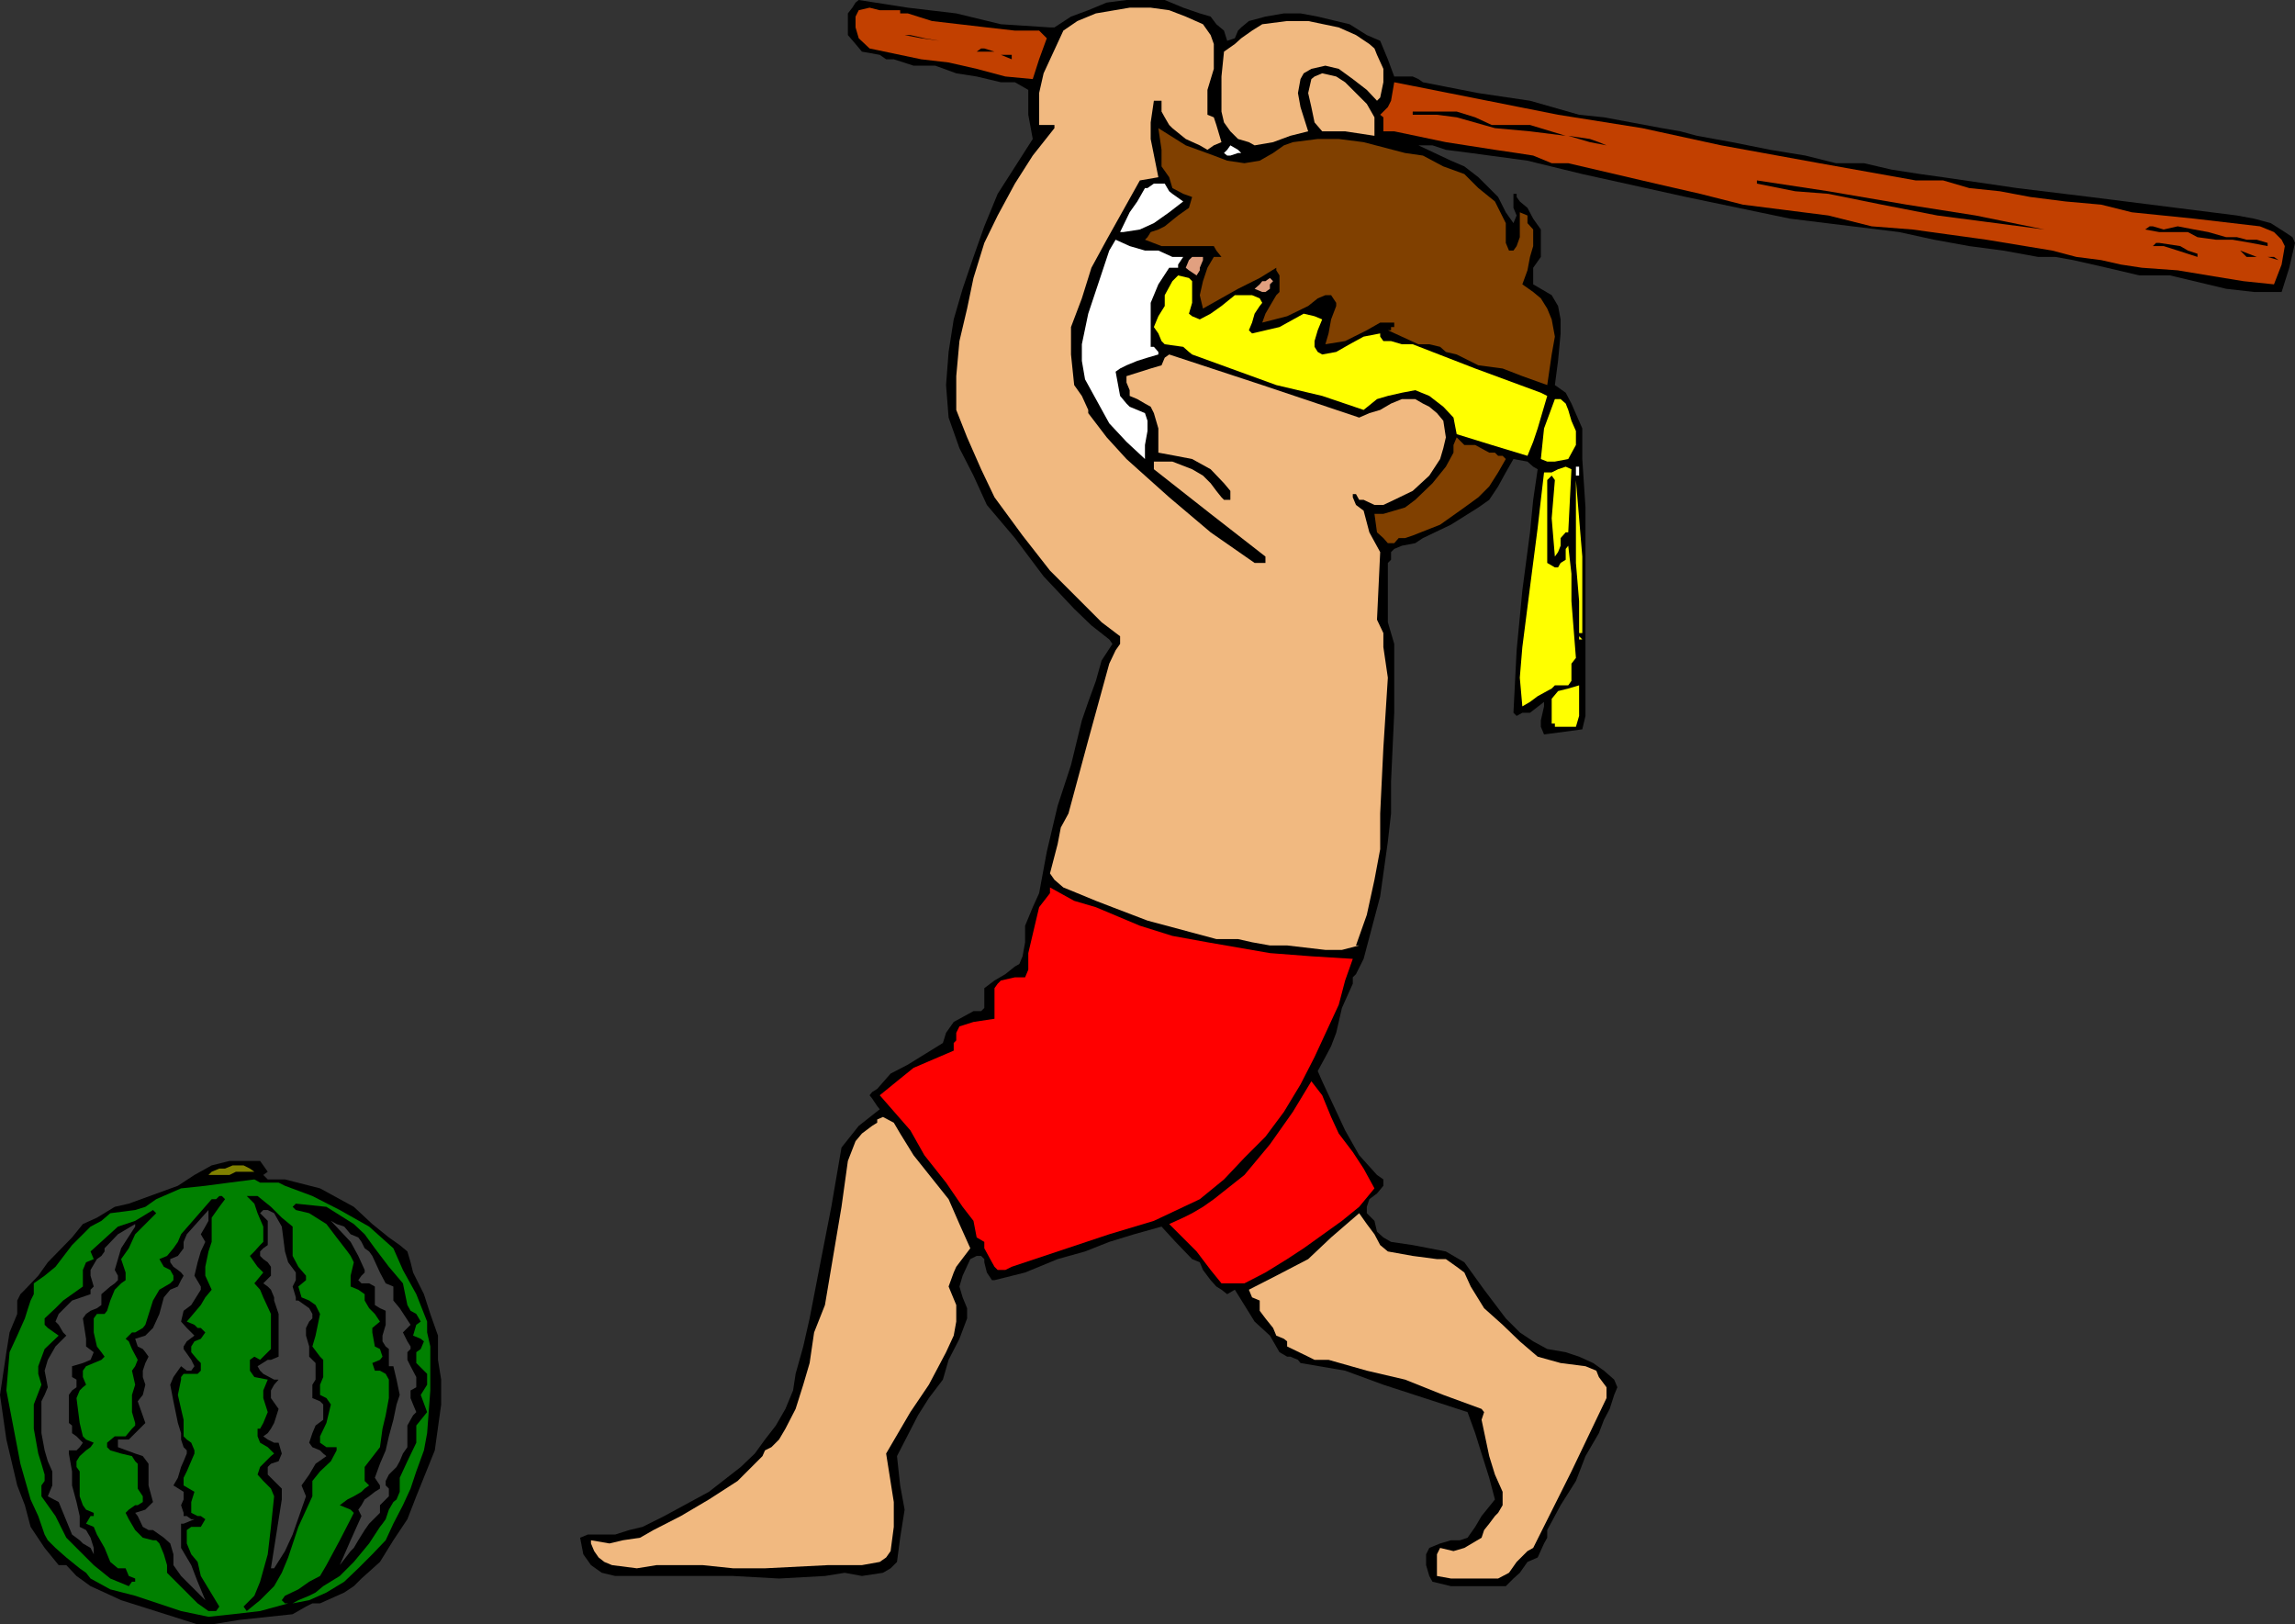 <svg xmlns="http://www.w3.org/2000/svg" width="360" height="254.801"><rect width="100%" height="100%" fill="#333333" stroke="none"/><path d="M164.703 4.3h.7L168 2.603l2.703-1 2.899-1.2L176.703 0h6l2.899 1.203 2.601.899 1.7.5.898 1.199 1.199 1 .5 1.601L193.703 6l.5-1.2.5-.5 1.2-1 2.597-.698 2.902-.5H204l2.703.5 2.899.699 2.101.5 2.7 1.699 2.097.902 1.203 2.899 1 2.699h2.899l.898.402.703.5 8.7 1.7L240 15.8l7.703 2.2 3.899.402 4.3.801 4.801.899 2.899.5 2.601.699 5.5 1 6 1.199 5.5.902 4.797 1.2h4.402l4.301 1 4.5.699 3.598.5 11.601 1.699 11.5 1.402 23 2.899 2.7.5 2.601.699 2.2 1.402 1.199.801.398.899-.898 3.898-1.2 3.8h-4.3l-4.399-.5-8.8-2.097h-4.801L330.5 42l-5.297-1.2-2.8-.5h-2.7l-5.5-1-5.3-.698-5.5-1-5.5-1.2-17.102-2.101-16.301-3.399-16.297-3.601-8.601-2.098L230.703 24l-3.902-.5-2.098-.7H222.5l5.102 2.403 2.101.899 2.2 1.699L235 30.902l1.203 2.399 1.2 1.699.5-1.2-.5-1.198v-2.2h.5v.5l.5.7 1.199 1 .898 1.699L241.703 36v4.3L240.5 42v2.602l1.203.699 1.7 1 1 1.699.398 2.102V52.3l-.399 4.3-.5 3.801 1.7 1.2.898 1.699 1.703 3.902V72l.5 7.602V112.3l-.5 2.101-6 .801-.5-1.203v-1l.5-2.2v-.698L240 111.8h-1.2l-.898.5-.5-.5.5-9.801.899-9.398L240 83.5l.5-5.098.703-4.8-.703-.399-.898-.8-2.2-.403-1.199 2.102L235 76.3l-1.398 2.101-1.7 1.2-4.3 2.699-4.399 2.101-1.203.801-2.098.399-1.199.5-.5.5V87.8l-.5.5v9.3l1 3.399v10.8l-.5 10.802v5l-.5 4.398-1.203 8.602-2.598 9.8-1.199 2.399-.5.5v1l-1.703 3.8-.898 3.899-.801 2.102-.899 1.699-1.199 2.199.7 1.602L211 177.3l2.203 3.902L216 184.3l1 .699v1l-1 1.203-1.2.899-.398 1.199v1l1.2 1.199.398 1.703 1 .899 1.203.699 3.399.5 2.601.5 2.598.5 1.199.7 1.703 1 3.098 4.3 3.402 4.5 2.2 2.2 2.097 1.402 2.203 1.2 2.899.5 2.101.699 2.2 1 1.699 1.199 1.601 1.402.5 1.2-.5 1.199L252.5 221l-.898 1.703-.801 2.098-2.098 3.601-1.5 3.899-2.402 3.8-2.098 3.899v1.203l-.5.899-1 2.199-1.601.699-1.2 1.703-1 .899-1.199 1.199h-8.601l-2.899-.7-.5-.898-.5-1.703v-1.7l.5-1 1.7-.698 1.699-.5H229l1.203-.399 1.2-1.703 1-1.7 2.097-2.597-.898-3.402-1.2-3.801-1-3.2-1.199-3.3L217 217.203 211 215l-7-1.2-.398-.5-1.2-.5h-.5l-1.199-.698-1.5-2.602-2.402-2.2-3.098-5-1.203.7-.898-.7-.801-.5-.899-1-1.199-1.597-.5-1.203-1.203-.5-2.598-2.7-2.199-2.398-4.3 1.2L174 194.8l-3.797 1.5-4.3 1.199-5.102 2.102L156 200.8h-.398l-.801-1.2-.399-1.601v-.5l-.5-.5h-.699l-1 .5-1.203 2.602-.5 1.699.5 1.699.703 1.703v1.598L150.5 210l-1.7 3.3-.898 3.102-2.199 2.899L144 222l-3.297 6.402.5 4.598.7 3.8-.7 4.403-.5 3.797-1 1-1.203.703-3.297.5-2.703-.5-3.098.5-7.199.399-7.203-.399H96.5l-2.098-.5-1.699-1.203-1.203-1.7-.5-2.597 1.203-.5H96.5l2.203-.703 2.098-.5 3.402-1.7 7-3.8 5-3.898 2.2-2.102 1.597-2.2 1.703-2.198 1.5-2.602 1.2-2.898.398-2.602 1.199-4.297 1-4.402 1.703-8.801 1.7-8.7L132 180l2.703-3.398L138 174l-.398-.5-.801-1.2-.399-.5.399-.5.8-.5 2.102-2.398 2.7-1.402 5.5-3.398.5-1.602 1.199-1.7 3.101-1.698h1.2l.5-.5V155l1.597-1.2 1.703-1 1.5-1.198.7-.399.5-1.203.398-2.2v-2.597l1.199-2.902 1-2.2 1.203-6.5 1.7-7.199L168 120l1.703-7 1-2.898 1.2-3.301.898-3.2L174.5 101l-.5-.7-2.797-2.198L168.5 95.5l-4.797-5.098-4.5-6-4.402-5.199-2.098-4.601L150.5 70.3l-1.7-4.801-.398-5.098.399-5.199.8-5.101L151 45.3l1.703-5 1.7-4.801 2.097-5.098L162 21.8l-.7-3.801v-3.898l-2.097-1.2H157L153.203 12 150 11.5l-3.297-1.2h-3.402l-3.098-1H139l-1-.698-2.797-.5-1-1.2L133 5.5V2.102l.703-.899.5-.8.5-.403 7.7 1.203 7.597.899 7 1.699 7.703.5"/><path fill="#c24000" d="m142.402 2.102 3.801 1.199 4.297.5 4.3.5 4.403.5H163L164.203 6 163 9.3l-1 3.102-4.297-.402-4.5-1.2-4.402-1-4.301-.5-8.098-1.698L134.703 6l-.5-1.7V2.603l.5-1 1.7-.399 1.597.399h3.203v.5h1.2"/><path fill="#f1b980" d="m188.703 3.8 1.2 1.7.5 1.402v3.899l-1 3.3V18l1 .402.398 1.2.8 2.699-1.199.5-1 .699-1.199-.7-2.203-1-2.098-1.698-.5-.5-.699-1.2-.5-.902v-1.7H181l-.5 3.403v2.598l1.203 6-2.902.5-5.2 9.3L171.204 42l-1.5 4.8L168 51.3v4.302l.5 4.8 1.203 1.7 1 2.199v.5l2.899 3.8L176.703 72l2.899 2.602 3.8 3.398 6.5 5.5 6.899 4.8h1.699v-1l-8.598-6.698-8.902-7v-1.2h2.902l3.098 1.2 1.703 1 1.2 1.199L190.8 77l.8 1 .399.402h1V77l-1-1.2-2.098-2.198L187 72l-2.598-.5-2.699-.5v-3.797L181 64.801l-.5-1-.898-.5-1.2-.7-1.199-.5v-.898l-.5-1.203v-1l3.797-1.2 1.703-.5.5-1.198.7-.5 14.597 4.8 15.203 5.098 1.598-.7 1.699-.5 1.703-1 1.7-.698H222l1.203.699 1 .5 1.2 1 1 1.199.398 2.602-.399 1.699-.5 1.699-1.699 2.602L221.602 77l-2.899 1.402-1.703.801h-1.398l-1.7-.8h-.699l-.5-.903h-.5v.5l.5 1.203 1.2.899.898 3.398 1.699 3.102-.5 10.601 1 2.098v2.199l.703 4.8-.703 11-.5 10.302v5.601l-.898 4.797-1.2 5.5-1.699 4.8h.5l-2.703.7h-2.598l-6-.7h-2.699l-2.8-.5-2.2-.5h-3.402L180 144.403l-5.5-2.101-2.598-1-2.902-1.2-2.2-.898-1.398-1.203-.699-1 1.2-4.598.5-2.601 1.199-2.2 3.101-11.5 3.297-12 1-2.101.703-1v-1.2l-2.902-2.198L170.203 95l-5.5-5.5-4.3-5.5L156 78l-2.098-4.398-2.199-5L150 64.3V59l.5-5.5 1.203-5.098 1-4.8 1.7-5.5L156.5 33.8l2.703-5L162 24.402l3.402-4.3v-.5H163v-5l.703-3.102 3.098-6.7L169 3.3l2.902-1.198 5.301-.899h3.297l2.902.399 2.598 1 2.703 1.199"/><path fill="#f1b980" d="m214.8 6.902.802.7.398 1 1 2.199v2.101l-.5 2.399-.5.5-1.598-1.7-2.199-1.699L210 10.801l-2.098-.5-2.199.5-1.203.699-.5.902-.398 2.2L204 16.8l1.203 3.8-2.8.7-2.7 1-2.902.5-.899-.5-1.699-.5L193 20.6l-1-1.398-.398-1.703V12L192 8.102l1.703-1.2 1-.902 1.7-1.2 1.597-1 3.902-.5h3.301l4.797 1 2.703 1.2 2.098 1.402"/><path d="M147.402 6.402 144.5 6l-2.598-.5h.899L145 6l2.402.402m8.598 1.7h-2.797l.7-.5h.5l1.597.5m2.703.5V9.3L157 8.6Zm0 0"/><path fill="#f1b980" d="m214.402 16.3 1.2 2.102v2.899L211 20.6h-3.598l-1.199-1.398-.5-2.402-.5-2.2.5-2.199.5-.402 1.2-.5 2.199.5 1.398.902 1.703 1.7 1.7 1.699"/><path fill="#c24000" d="m270 22.8 15.402 2.802L300.5 28.3h4.3l4.102 1.199 4.801.5 4.797.902 5.5.7 5.602.5 4.8 1.199 9.801 1 10.297 1.2 2.203.902 1.2 1.2.5 1-.5 2.898-1.2 3.102-4.8-.5-5.5-.899-4.801-.8L336 42l-3.297-.5-3.101-.7-3.899-.5-3.8-1-10.301-1.698L300 36l-6.398-.5-6.801-1.7-13.399-1.698-6.699-1.7-7-1.601L246 25.6h-2.598l-2.902-1.199-2.598-.402-3.402-.5-7.7-1.2-8.097-1.698H217v-2.2l-.5-.402 1.203-1.2.5-1 .5-2.898 25.7 5.098 13.199 2.102L270 22.8"/><path d="m228.5 17.5 2.902.902 2.598 1.2h6l5.602 1.699-5.602-.7-5.5-.5-6-1.699-3.098-.402h-3.8v-.5h6.898"/><path fill="#804000" d="m199.703 24 1.7-1.2 1.398-.5 3.902-.5H210l3.902.5 6.5 1.7 2.801.402 3.2 1.7 3.3 1.199 2.2 2.199 2.597 2.102L236.203 35v3.102l.5 1.199h.7l.5-.7.5-1.398v-3.902l1.199.5V35l.898 1v2.602L240 40.3l-.398 2.101-.801 2.2L240.5 45.8l1.203 1 1 1.601.7 1.7.5 2.699-.5 2.8-.7 4.801L238.801 59l-3.098-1.2-3.8-.5-3.403-1.698-1.7-.399-.898-.8-1.699-.403H222.5l-4.797-2.2h.5v-.5h.5v-.698H216.5l-2.098 1.199L211 53.5l-3.098.5.5-1.7.399-2.198.8-2.102v-.5l-.8-1.2h-.899l-1.199.5-1.5 1.2-3.3 1.602-3.903 1 .5-1.399.703-1.203 1-1.7.5-.5v-2.597l-.5-.8V42l-2.601 1.602-3.399 1.699-5.5 3.101-.5-2.101.5-2.2.7-2.101 1-1.7h1.199l-.801-1-.399-.698h-8.199l-2.601-1 .398-.399.5-.8 1.203-.403 1-.5 2.098-1.7 1.699-1.198.5-1.7-1.398-.5-1.7-.902-.5-1.7-1.199-1.698V23.5l-.5-3.398L186 22.8l4.402 1.601 2.098.801 2.703.399 2.399-.399L199.703 24"/><path d="m252 22.8-2.598-.5-3.402-1 3.402.5 1.399.5 1.199.5"/><path fill="#fff" d="M194.703 24h-.5l-1.203.402h-.5L192 24l.5-.5.5-.7 1.203.7.5.5"/><path d="m299.102 32.102 10.8 1.699L320.703 36l-16.8-2.2-8.7-1.698-8.402-1.7-5.2-.402-6-1.2v-.5l11.2 1.7 12.3 2.102"/><path fill="#fff" d="m185.602 31.602-2.2 1.699L181 35l-2.2 1-2.597.402h-.5l1.5-3.101 1.2-1.7 1.199-2.101H180l1-.7h1.703l.7 1.2.5.402 1.699 1.2"/><path d="M349.203 37.203h1.7l1.5.399H354l1.703.5v.5l-2.601-.5-2.899-.5h-2.601l-2.899-.399-1.5-.8h-4.5L336.5 36l.703-.5h.5l1.7.5 2.199-.5 2.601.5 2.2.402 2.8.801"/><path fill="#fff" d="M183.902 40.3h1.7l-.801 1.2v.5h-1.399l-1.699 2.602L180.5 47.5v6.902h.5l.703.801v.399l-1.703.5-1.598.5-1.699.699-1 .5-.703.5.703 3.8 1 1.2.5.5 2.399 1L180 66v1.602l-.398 2.199V72l-2.899-2.7L174 66.403l-3.797-6.902-.5-2.898V54l1-4.797 1.7-5.101L174 39.3l1-1.7 2.203 1 2.399.7h2.101l2.2 1"/><path d="M344.703 39.8v.5l-3.101-1-2.2-.698h-1.699l.5-.5h.5l3.297.5 1.203.699 1.5.5m12 .499.7.5-1.7-.5h-3.3l-1-1 2.597 1h2.703"/><path fill="#e1a080" d="m188.703 40.8-.5 1.2v.402l-.5.801-1.203-.8L186 42l.5-1.2.5-.5h1.703v.5"/><path fill="#ff0" d="m189.902 49.203 1.7-1.203 2.101-1.7h2.7l1.199.5.398.7-.398.5-.801 1.203-.399 1.399-.5 1.199.5.5 4.301-1 3.797-2.098 1.703.399 1.2.5-.7 1.699-.5 1.699v.902l.5.801.7.399 2.199-.399L211.703 54l2.2-1.2 2.597-.5v.5l.5.7h1.203l1.7.5h1.699l9.8 3.8 10.301 3.802 1 .5-1.5 5.101-.703 2.098-.898 2.199L234 69.8l-5.5-1.698-.5-2.602-1.598-1.7-2.199-1.698-2.203-.899-2.098.399-2.199.5-1.703.5-2.098 1.699-6.5-2.2-7.199-1.699-13.203-4.8-.5-.399-.898-.8-2.899-.403-.5-.5-.5-1.2-.703-1 .703-1.698 1-1.602v-1.7l1.2-2.198.898-.899 1.699.399.5.5V47.5l-.5 1.703.5.399 1.203.5 1.7-.899"/><path fill="#e1a080" d="m199.203 45.3-.703.5h-.5l-1.2-.5.802-.698.398-.5h.5l.703-.5.5.5-.5.5v.699"/><path fill="#ff0" d="M247.203 67.602V69.8L246 72l-2.098.402h-1.199l-1-.402.5-4.797 1.7-4.601h.898l.8.699.399 1 .5 1.699.703 1.602"/><path fill="#804000" d="M233.602 71h.898l.5.5h.703l.5.5L235 74.102l-1.398 2.199-1.7 1.699-2.199 1.602-3.8 2.699L221.601 84l-1.2.402h-1l-.699.801h-1l-.703-.8-1-.903-.398-2.898H217l1.703-.5 1.7-.5 1.597-1.2 2.703-2.601 2.098-2.598L228 71v-1.2l.5-1.198 1.203 1.199h1.7L233.601 71"/><path fill="#fff" d="M247.203 73.203h.5v1.399h-.5v-1.399"/><path fill="#ff0" d="M246.5 73.602 246 83.5h-.398l-.801.902v1.2l-.399 1-.5.699-.5-6 .5-6-.5-.7-.699.7v13l1.2.699h.5l.398-.7.8-.5v-1.698l.399-.5.5 4.398v4.3l.703 8.903-.703.899v2.699l-.5.699h-2.098l-.5.5-2.199 1.203-1.203.899-1.2.699-.398-4.5.399-4.801L240 92.102l1.203-9.301.5-4.399.5-4.3h1.2l1-.5 1.199-.399.898.399m1.703 25.698h-.5v.5l.5.5h-.5v-6l-.5-6v-13l1 12v12m-1 14.7h-3.3v-.5h-.5v-3.898l1-1.2L246 108l1.703-.5v4.8l-.5 1.7"/><path fill="red" d="m178.8 145.203 5.102 1.598 5.5 1 9.801 1.699 6.5.5 6.5.402-1.203 3.399-1 3.8-3.797 8.2-2.203 4.3-2.598 4.301-2.902 3.899-3.297 3.3L192 185l-3.797 3.102L181 191.5l-7 2.102-15.297 5.101-1 .5H156.5l-.5-.5-.398-.703-1.2-2.2v-1l-1.199-.698-.5-2.602-1.703-2.2-2.598-3.8-3.402-4.297-2.2-3.902-4.8-5.5 2.703-2.2 2.598-2.101 6.3-2.7v-1.198l.399-.399V162l.5-1 2.203-.7 3.297-.5V155l.5-.7.5-.5 2.203-.5h1.598l.5-1.198V149.5l1.199-5.098.5-2.101 1.703-2.2v-.898l3.797 2.098 3.402 1 6.899 2.902"/><path fill="red" d="m212.203 180.703 1.7 2.598 1.699 3.101-2.399 2.899-2.703 2.199-6 4.3-2.598 1.7-3.402 2.102-3.297 1.699h-3.601l-1.7-2.098-2.199-2.902-4.3-4.301 2.199-1 1.398-.7 1.703-1 1.7-1.198 4.8-3.801 4-4.801 3.598-5.098 2.902-4.8 1.7 2.199 1.398 3.402 1.199 2.598 2.203 2.902"/><path fill="#f1b980" d="m143.3 181.203 5.5 6.899 1.7 3.898 1.703 3.8-2.203 2.903-.398.899-.801 2.199 1.199 2.902v2.598l-.398 2.199-1.2 2.602-2.699 5.101-2.902 4.297L139 228l1.203 7.602v3.898l-.5 3.8-.703 1-1 .7-2.797.5h-5.3L120 246h-5l-4.797-.5H103l-3.098.5-3.902-.5-1.2-.5-.898-.7-.699-1-.5-1.198v-.5l2.899.5 2.101-.5 2.7-.399L102.5 240l4.3-2.2 4.403-2.597 4.5-2.902 3.899-3.899.398-.902 1-.5 1.203-1.2 1-1.698 1.598-3.102 1.199-3.797 1-3.402.703-4.801 1.7-4.297L132 189.301l1-7.2 1.203-3.101 1-1.2 1.598-1.198.8-.5v-.5l.899-.399 1.703.899 1 1.699 2.098 3.402"/><path d="m42 183.8-.7.5.7.7h2.703l5.5 1.402 5.297 2.899L58.402 192 61 194.102l1.703 1.199 1.2 1 .5 1.699.398 1.602L66.5 203l1 3.102 1.203 3.398v3.8l.5 3.102v3.899l-1 7.199-2.902 7.203-1.399 3.598-2.199 3.3L59.602 245l-2.899 2.602L55.5 248.8l-1.5 1-3.797 1.699H49l-1 .5-2.098 1.203-8.402.899-4.297.699H31l-2.2-.7L19 251l-2.598-1.2-2.199-1L12 247.204l-1.598-1.703H9.203L7 242.8l-2.2-3.3-.898-3.398L2.703 233 1 225.8l-1-7 1-6.698.5-3.102 1.203-2.898V204l.5-1 .7-.7L6 200.103 7.5 198l3.8-3.898L13 192l2.203-1L18 189.3l2.203-.5 7.7-2.8 2.597-1.7 2.703-1.5 2.797-.698h4.8l.5.699.7 1"/><path fill="olive" d="M39.902 183.8H37l-1 .5h-3.297l.5-.5 1.2-.5h.898l1.199-.5h1.703l1 .5.7.5"/><path fill="green" d="M44.703 186 49 187.602l4.3 2.199 4.602 2.601 3.801 3.399 1.5 3.402L65.301 203 67 207.3v1.7l.5 2.203v6.899L67 224.8l-.5 2.699-1.2 3.3-.898 2.7-1.199 2.602-1.5 2.898-1.203 2.602-2.098 2.199-2.199 2.2L54 248.102l-2.797 1.699L48.5 251l-2.598.5.899-.5 1.699-.7 1-.5 1.203-1 2.598-1.597L55.5 245l2.402-2.898 1.7-2.602.398-.5.5-.7.5-1.5.703-1.198.5-.399.5-1.203v-2.2l1.2-2.597 1.398-2.902v-2.7L67 221.5l-1-2.7 1-1.597V215.5l-1.7-1.7v-1.698l.7-.5.5-1.2L66 210l-1.2-.5.5-1.7.7-.5-.7-1.198-.898-.5-.5-.899-.699-3.402L61 198.703l-2.2-2.902-1.597-2.2L55.5 192l-4.297-2.7-4.8-.5-.5.5.5.5 2.097.5 2.703 1.7 1.598 2.102L54.5 196.3l.5.699.5 1-.5 2.102v1.699l1.203.5 1 .699v1l.7 1.203.898.899.8 1.199-1.199 1v.7l.399 2.203.8.399L60 212.8l-.398.5-1.2.5.399 1.199h.8l.899.5.5.902v2.899l-.5 2.7-.5 2.102-.398 2.898-2.399 3.102v2.199l.7.699-.7.5-.5.5-1.203.703-1 .5-1.2.899 1.7.699.5.5-.5 1-1.7 3.3-2.097 3.899-1 1.703-1.703.899-1.7 1.199-2.097 1-.5.699.5.5h.5l-4.402 1.203-4.301.5-3.797.399-4.3-.899-7.2-2.402-3.902-1-3.098-1.7-.703-.898-1-.703-2.098-1.7-1.699-1.5-1.203-1.198-.5-.899-1-2.902-1.2-2.598-1.597-5.601L1 218.102l.5-6 1.203-2.602 1.2-2.7.5-1.597L4.8 204l.5-1v-1.7l1.7-1.197 1.703-1.399 2.598-3.402 2.902-2.899 1.7-.902 1.398-1.2 3.902-.5 1.598-.5 1.699-1.198 3.902-1.7 3.801-.402 3.797-.5 3.902-.5.899.5h2.902l1 .5"/><path d="m35.3 188.102-.898 1.199L33.203 191v3.8l-.5 1.5-.5 2.403v1.399l1 2.199-1 1.199-.703 1.203-2.2 2.598 1.2.5.5.5h.5l.703.699-.703 1-1 .402-.5.801v.899l1 1.199.5.5V215l-.5.5h-2.2l-.398.5v.402l-.5 2.399.5 2.199.399 1.703v2.598l.5.5.699.5.5 1.199v.5l-1.2 2.8-.5 1v1.2l1.7 1-.5 1.602v1.699l1 .5h.5l.703.5-.703 1.199H30l-.7.5v2.102l.7 1.699L31 245l.5 2.203L34.402 252l-.5.703h-1.199L31 251.5l-4.797-4.797V245.5l-.5-1.7-.703-1.698-.5-.5H24l-1.598-.399L21.203 240l-1-1.7-.5-1 .5-.5 1-.698h.399l.8-.5v-.899l-.8-1.203v-3.898l-.399-.399-.5-.8L19 228l-1.7-.5-.5-.5v-.7l1.2-1h1.703l1-1.198.5-.5v-.399l-.5-1.703v-2.7l.5-1.597-.5-2.203.5-.7.399-1-.899-1.698-.5-1.2-.5-.402 1-1h.5l1.2-.7.398-.5L24 204l1-1.7 1.703-1 .5-.5v-.698l-.5-.899-1-.5L25 197.5l1.203-.5 1-1.2.7-1 .5-1.198 4.8-5.5h.7l.5-.5h.398l.5.5m5.101-.5L42.5 189.3l1.703 1.7 1.7 1.402V197l.898 1.703L48 200.102v.699l-1.2 1 .5 1.699 1.2.5 1 .703.703 1.399-.703 3.398-.5 1.703 1.203 1.598.5.5V216l-.5 1.203v1.598l1 .5.7 1-.7 2.902-1 2.098v1l1 .699h1.598v.5l-.899 1.703-1.699 1.598L49 232.3v2.402l-2.2 4.797-1.597 4.8-1 2.403L43 248.801 40.8 251l-2.097 1.703-.5-.703 1.7-1.7.898-2.198L42 243.8l.5-4.301.5-4.797-.5-1.203-1.2-1.2-.898-1 .399-1.198 1.699-1.7.5-.402-1-1-1.2-.7-.398-1v-1.198h.399l.5-.899L42 221.5l-.7-2.2v-1.198l.7-1.7-2.098-.402-.699-1v-1.7l.7-.5.898.5 1.699-1.698v-5.5l-1.2-2.602-.5-1.2-.898-1 1.399-1.698-.899-.899-.5-.703-.699-1 .7-.7.898-1 .5-.5v-2.398l-.899-2.101-.5-1.5-1.199-1.2h1.7"/><path fill="#404040" d="m44.203 192.402.5 3.899.5 1.699 1.2 1.602v1.199l-.5 1 .5 1.699v.5h.398l1.699 1.203.5.899v.699l-.5.5-.5 1v1.199l.5 1.703v1.598l1 1v2.601l-.5.801v2.098l1.203.5.5.5v2.402l-1.203.899-.5 1.199-.5 1.5.5.699 1.203.5.5.5.5.402-1.703 1.2-1 1.699L47.3 233l.7 1.703-2.098 6-1.199 2.598L43 246h-.5l1.703-10.797V233.5l-1.703-1.7-.5-.5v-1.198l.5-.5 1.203-.399.5-1.203-.5-1.7H43l-1-.5-.7-.5.7-.5.5-.698.5-.899.703-2.203-1.203-1.7v-1.198l.5-.899.703-.8H43l-1.7-.903-.5-.5-.398-.7 1.598-1h.5l1.203-.5v-6.698L43 204v-.5l-.5-1.2-.5-.5-.7-.5 1.2-1.198v-1.399L42 198l-.7-.5-.5-.5v-.7l.5-.5.7-.5v-3.8l-1.2-1.2.5-.5h.7l1 .5 1.203 2.102"/><path d="m24.5 190.3-3.297 3.302-1 2.199L19 197.5l.703 2.102v1.199l-.703.5-1 1-.7 1.699-.5 1.602-.398.5h-1.199l-.5.699V209l.5 2.203.7.899.5.699-.5.5-1.2.5-1.203.5-.5.699v1l.5 1.203-.5.399-.5.5-.5 1.199.5 3.902.5 2.098.5.5 1.203.5-.5.699-.703.5-1 .902-.5.801v.899l.5.699v3.902l.5 1.399.5.699 1.203.5v.5h-.5L13.5 239l1.203.5.5 1.203 1.2 2.098L17.3 245l1.199 1h1.203l.5 1.203 1 .399v.5h-.5l-.5.699-2.902-1.2-2.598-2.101-2.203-2.2-2.098-2.097-1.699-3.402-2.203-3.098V233l.5-.7v-1l-.5-1.698L6 228l-.7-3.898V220.3l1.2-3.098L6 215.5v-1.2l1-2.698 2.203-2.102-1.703-1.2-.5-.5v-1l1.703-1.597 1.2-1.203L13 201.8v-2.597l.5-1.203 1.203-.5-.5-1.2 4.297-3.898 2.703-.902L24 189.8l.5.5"/><path fill="#404040" d="m32.203 194.8-.703 1.5-.5 1.7-.5 2.102 1 1.699v.5l-1.5 2.402-1.2.899-.398 1.699.899 1L30.5 209.5l-1.2.902-.5.801v.399L30 213.3l.5 1-.5.699h-.7l-.898-.7-1.199 1.7-.5 1.203.5 2.598.7 3.402.5 1.598v1l.397 1.2.5.5v.5l-.5 1.203-.399.899-.5 1.699-.699 1.199 1.598 1v1.203l-.399.899.399 1.199v.5h.5l.699.5h.5l-1.7.699h-.398v3.8L30 245.5l1 2.602.5 1.199.703 1.699-2.902-2.898-.899-.899-1.199-1.703v-1.7l-.5-1.698-1-.899L24 240h-.7l-.898-.5-.8-1.7-.399-.5 1.598-.5L24 235.603 23.3 233v-3.398l-.898-1.2-1.199-.402-2.703-1v-1.2h1.703l2.598-2.597-1.2-3.402.801-1 .399-1.598-.399-1.203v-1l.399-1.2.5-1-.5-.698-.399-.5-.8-.399-.399-1.203 1.598-.5L24 208.3l1-2.198.703-2.602 1-1.2 1.2-.5.5-1 .398-.698-.399-.5-.5-.399-.699-.5-.5-.703v-.5l1.2-.5.898-1.2v-1l.5-1.198 3.402-3.801v1.699l-.5.902-.703 1.2.703 1.199"/><path fill="#f1b980" d="m217.703 196.3 3.899.7 3.8.5h1.399l1.699 1.203 1.203.899 1 2.199 2.098 3.402 2.902 2.598 2.7 2.601 2.8 2.399 3.598 1 3.902.5 1.7.699.398 1 1.199 1.602v1.699l-5.5 11.5-6 12-.898.5-1.7 1.699-1.199 1.703-1.703.899h-7.398l-2.2-.399v-3.402l.5-1 2.098.5 1.703-.5 2.7-1.598.398-1.203.8-1 .899-1.2.5-.5.703-1.198V234l-1.203-2.7-.898-2.898-1.2-5.699.399-1.203-.399-.5-6-2.2-6-2.398-6-1.402-6-1.7h-2.199l-1-.5-3.3-1.597v-.8l-.5-.403-1.2-.5-.5-1.2-1.203-1.5-.898-1.198V204l-1.2-.5-.5-1.2 4.301-2.198 5-2.602 3.598-3.398 4.402-3.801 1.2 1.699 1.199 1.602.898 1.699 1.203 1"/><path fill="#404040" d="m56.203 194.102.5.699.5 1 .7.5.5.699 1.199 2.602.898 1.699 1.203.5V204l1 1.203 1.7 2.598-1.2 1.199.7 1.402.5.801v.399l-.5.5v1.199l.5 1L65.3 216v1.602l-.899.5v1.199l.399 1 .5 1.199-.5.5-.399.703-.5.899V227l-.699 1-.5 1.203-.5.899L61 231.3l-.5 1v.7l.5.5v1.203l-1.398 1.399v1.199l-1.7 1.699-.699 1-1 1.602-.703 1.199-.5.5-1.7 2.199 1.7-3.898 1.703-3.801-.5-1 .5-.7.5-.898.7-.5.898-.703.8-.5v-.5l-.8-1.2.8-2.198.899-2.102.5-2.2.703-2.597.5-2.402.5-1.5-.5-2.399-.5-2.101H61v-2.7l-.5-.398-.5-.8v-.903l.5-1.7v-2.198l-.898-.399-.801-.5v-2.902l-.899-.5h-1.199l-.5-.5.5-.7.5-.5v-.398l-1-2.203L55 194.8l-3.098-3.3.899.5 1.199.402 1 1.2 1.203.5m-35-1.7L19 195.801l-.5 1.699-.5 1.703.5.899v.699l-.5.5-.7.5L15.903 203v1.703l-.699.5-1 .399-.703.5-.5.699.5 3.199v1.203l1.203.899-.5 1.199-1.203.5-1.7.5V216l.7.402v1.2l-.7.5-.5.699v4.402l.5.399v1.199l.7.5 1 1-.5.699-.5.5h-1.2v.5l.5 2.8v2.2l.7 2.602.5 2.199v1.699l1 .5.703 1.203.5 1.598v1l-.5-1-1.203-.7-.5-.5-1.2-.898-1.398-3.402-.699-1.7-1.703-.898.703-1.703v-2.2l-.703-1.597L7 227.5l-.5-2.7v-5l.5-1 .5-1.198L7 215l.5-1.7 1.203-2.097 1.7-1.703-.5-.5-.7-1.2-.5-.5.5-1.198L11.301 204l2.902-1v-.7l.5-.5-.5-1.698v-.899l1-1.703.7-.5.5-.7v-.5l2.097-2.198L21.203 192v.402"/></svg>
